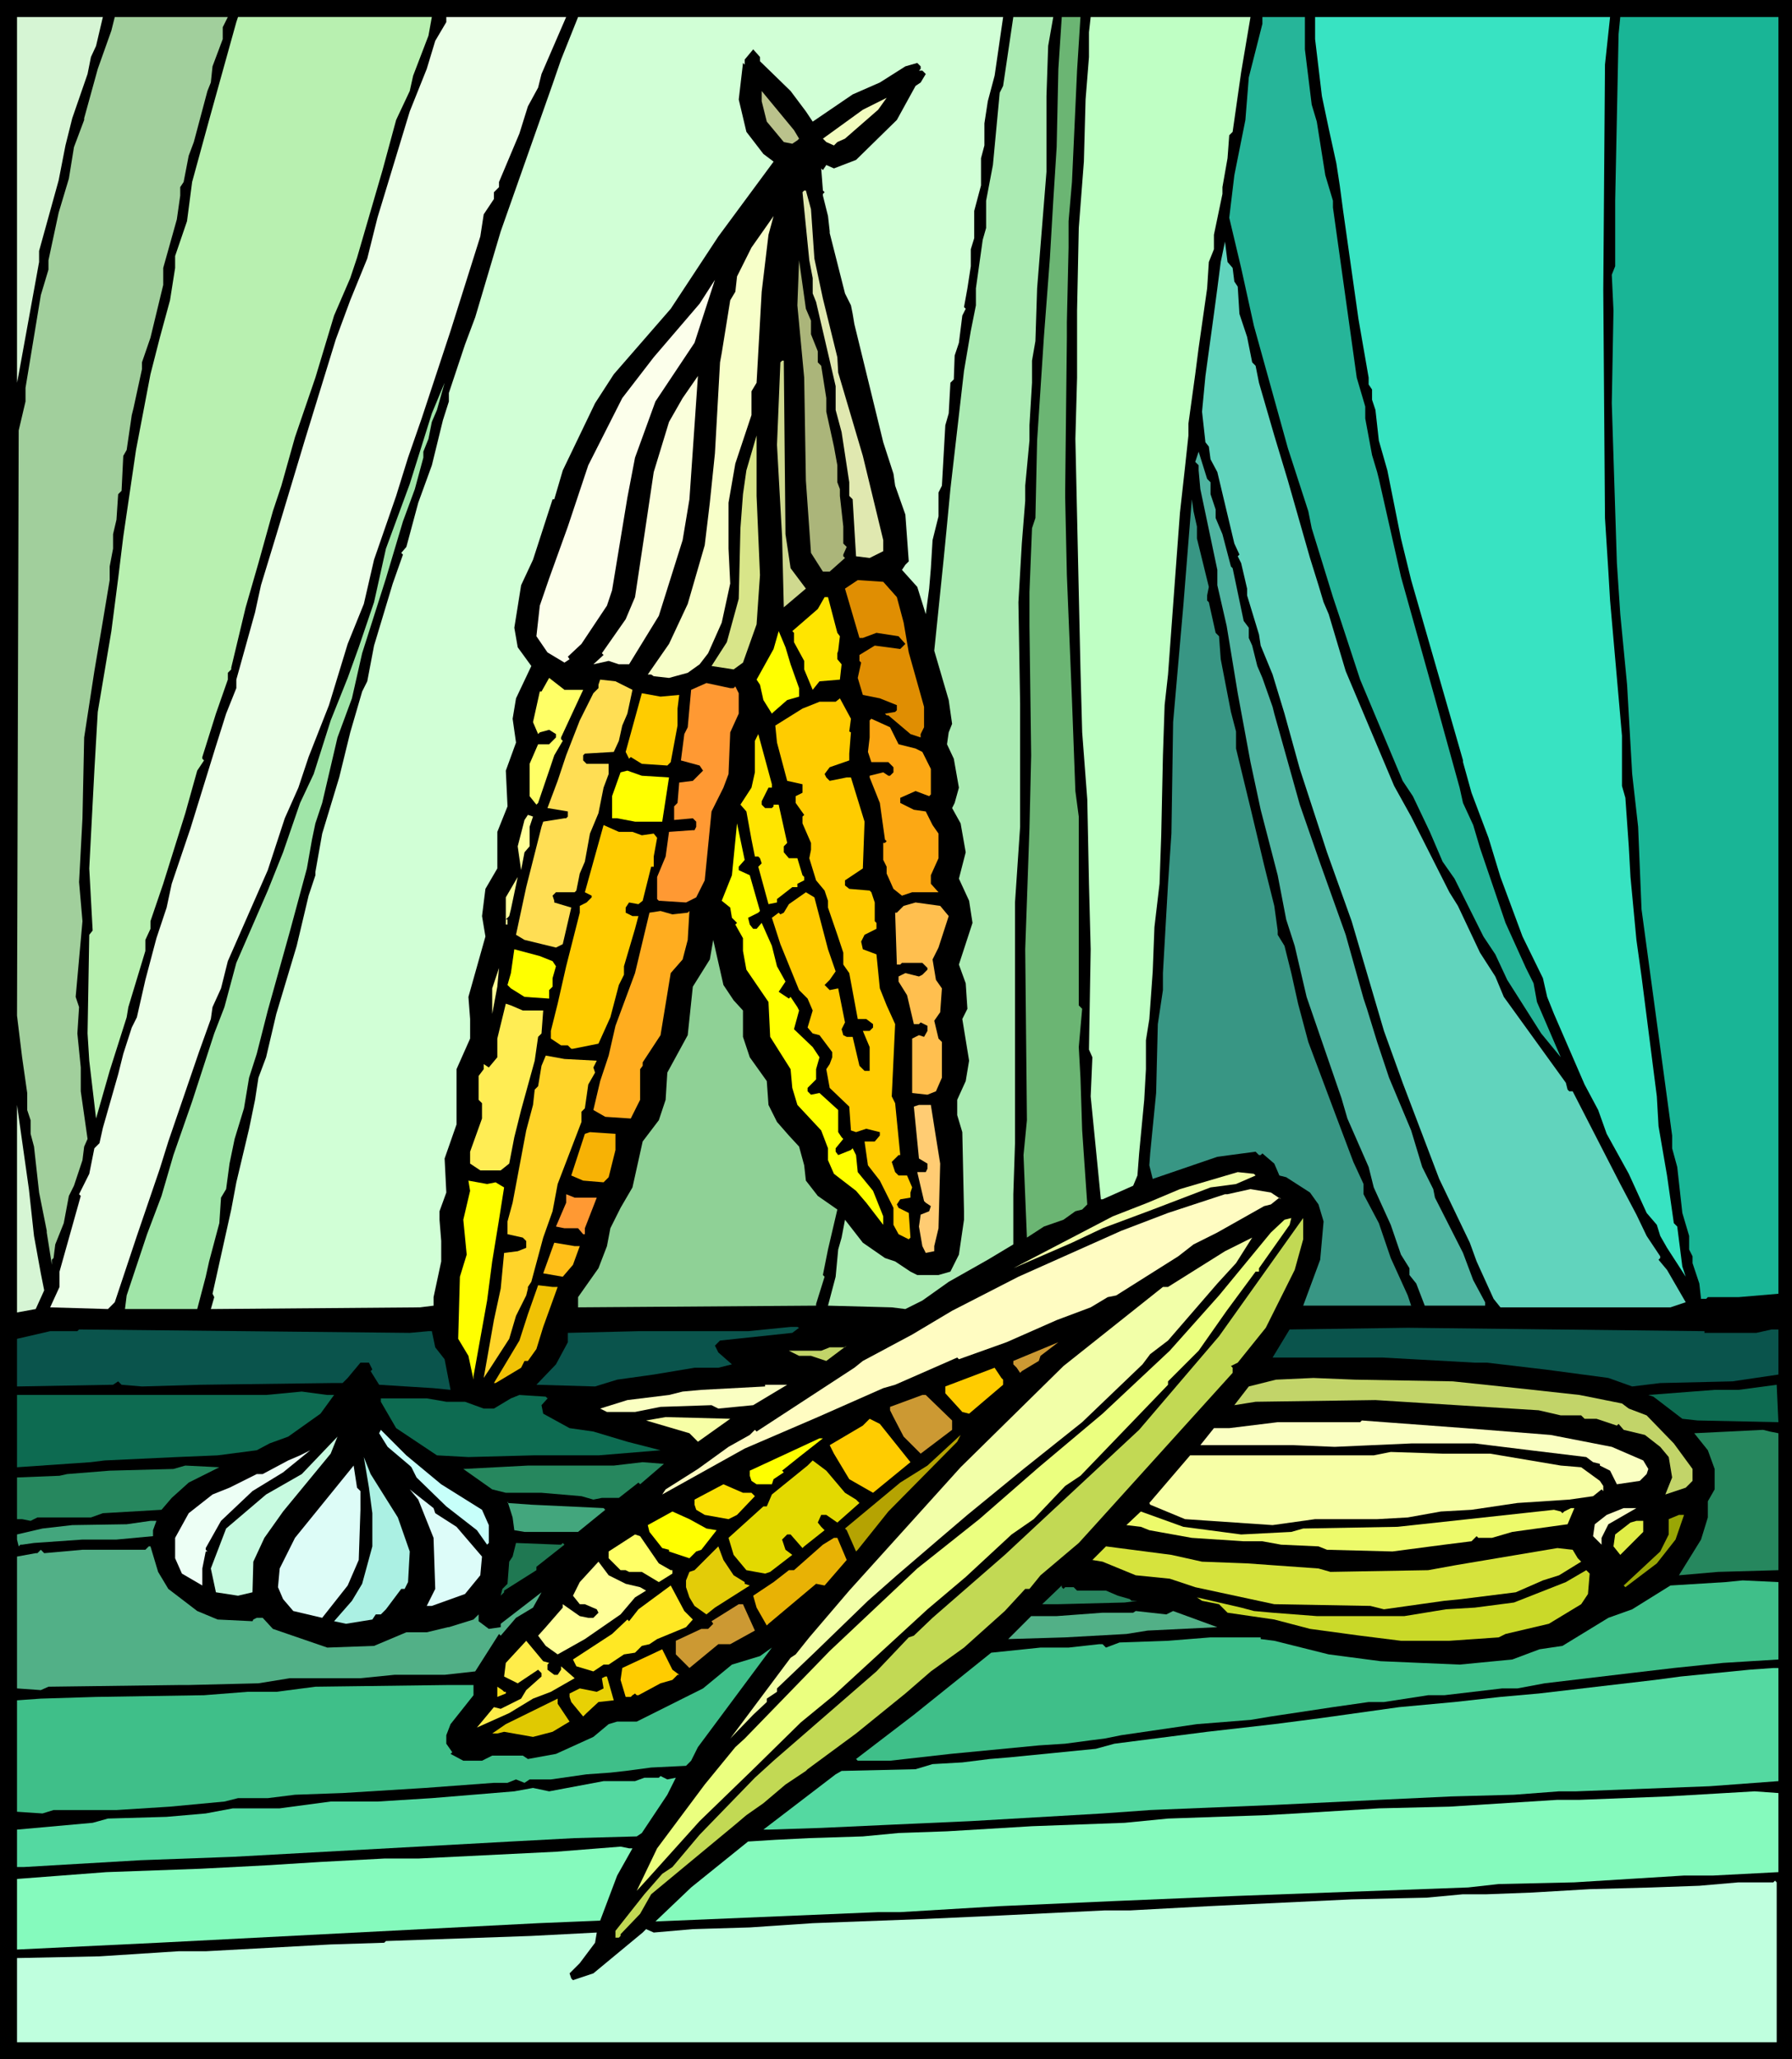 <svg xmlns="http://www.w3.org/2000/svg" fill-rule="evenodd" height="8.064in" preserveAspectRatio="none" stroke-linecap="round" viewBox="0 0 2108 2421" width="7.021in"><style>.pen1{stroke:none}.brush2{fill:#d6f5d4}.brush27{fill:#ffe500}.brush28{fill:#ff0}.brush29{fill:#ff6}.brush31{fill:#f93}.brush32{fill:#fc0}.brush34{fill:#ff9}.brush42{fill:#f2ffa8}.brush49{fill:#c93}.brush50{fill:#c2d469}.brush51{fill:#faffc2}.brush53{fill:#f7ffa6}.brush55{fill:#26875e}.brush64{fill:#43a67d}.brush71{fill:#52b087}.brush75{fill:#3fbf89}.brush79{fill:#54d9a1}</style><path class="pen1" style="fill:#000" d="M2108 2421H0V0h2108v2421z"/><path class="pen1 brush2" d="m113 54-6 13-4 20-18 52-8 32-8 41-23 83v13l-6 33-18 99-2 10V20h101l-8 34z"/><path class="pen1" style="fill:#a1cf9c" d="M262 32v14l-12 32-2 19-4 10-16 60-6 16-6 31-4 6v10l-4 28-16 57v20l-15 62-10 29v8l-10 46-2 8-6 41-4 7-2 41-4 4-2 30-4 17v17l-4 21v16l-8 48-10 59-12 78-2 95-4 75 4 46-8 89 4 12-2 31 4 40v28l8 56-4 9-2 16-10 30-6 12-6 32-10 25-2 16-2 2v6l-6-38v-2l-9-45-6-54-4-15v-16l-4-12v-20l-6-42-6-49 2-688 8-34v-16l18-109 9-30v-11l12-56 12-40 6-37 12-32v-2l16-58 16-45 4-16h133l-6 12z"/><path class="pen1" style="fill:#b8f0b0" d="m504 42-18 47-4 18-16 34-16 59-30 103-8 24-19 44-22 73-24 70-16 57-10 30-17 61-15 52-17 71v2l-4 4v8l-14 40-16 51v2l2 2-8 12-14 50-26 83-15 44v9l-6 13v13l-20 66-2 12-20 63-16 56-8-68-2-32 2-116 4-5-4-73 6-115 4-69 16-95 8-62 6-49 15-102 17-89 11-43 12-44 6-38v-14l14-41 6-46 20-73 32-115 2-6h228l-4 22z"/><path class="pen1" style="fill:#ebffe8" d="m637 87-4 16-12 22-10 32-24 57v6l-6 6v8l-12 18-4 26-35 111-34 103-16 46-14 45-26 75-12 52-19 47-22 72-24 61-12 36-16 36-20 61-47 107-8 32-10 22-2 14-14 39-36 105-10 32-27 79-26 78-8 8-68-2 11-24v-18l25-89-2-2 12-24 6-30 6-6 4-18 18-63 6-24 10-31 6-12 10-44 13-49 12-36 6-28 22-65 30-97 12-38 12-30v-10l22-79 7-32 18-59 34-113 36-117 17-46 20-49 12-48 38-125 20-50 10-33 13-22v-6h141l-29 67z"/><path class="pen1" style="fill:#d1ffd6" d="m1170 89-8 30-4 26v26l-4 15v32l-8 30v32l-4 13v20l-4 26-4 22 2 2-4 8-4 32-5 15-1 28-4 4-2 36-4 14-4 71-4 8v28l-7 28-2 33-2 24-4 30-10-32-18-20 4-6 4-4-4-55-12-34-2-14-12-37-34-139-2-12-2-10-7-14-18-71v-2l-2-18-6-24v-2l2-2-2-2-2-26 2 2 4-6 9 4 26-10 48-47 22-40 6-4 6-10-4-4h-4l2-2v-3l-4-4-14 4-30 19-32 14-47 32-8-12-18-24-36-35v-5l-8-9-10 12v6l-2-2-5 43 9 38 20 26 12 9-65 88-56 85-67 77-22 34-38 79-10 34h-2l-23 71-14 30-8 50 4 23 16 22-18 38-4 24 4 28-12 33 2 42-12 30v43l-14 24-4 32 4 24-20 71 2 26v23l-16 36v65l-14 40 2 40-8 22v10l2 25v24l-9 42v10l-16 2-246 2 4-14-2-4 22-99 6-32 15-63 7-34 4-26 9-24 12-51 24-80 14-59 8-24v-4l8-45 20-66 13-53 14-48 6-12 8-42 22-73 12-34-2-2 6-7 14-52 16-44 13-53 7-22v-10l19-57 12-32 30-101 61-173 10-29 20-50h500l-10 69z"/><path class="pen1" style="fill:#abebb3" d="m1233 54-2 59v89l-11 137-2 62-4 23v26l-3 50v18l-5 53v18l-4 50-4 69 2 119v145l-6 89v283l-2 60v59l-30 18-46 26-31 22-20 10-16-2-75-2 9-34 3-32 4-14 4-21 21 27 26 18 12 4 18 12 8 4h25l14-4 10-20 6-41v-10l-2-93-6-20v-18l10-22 4-24-8-49 6-12-2-30-8-22 16-49-4-26-12-26 8-31-6-34-10-18 3-6 5-18-6-34-8-17 2-14 4-10-4-28-17-58 11-107 4-41 4-42 16-139 8-47 6-30v-20l8-57 4-14v-32l8-42 8-85 4-8 12-81h47l-6 34z"/><path class="pen1" style="fill:#6bb573" d="m1267 83-6 131-4 46v31l-2 88v18l-2 180v8l2 91 6 147 4 107 4 30v222l4 4-4 45 2 36 2 62 6 87-6 6-8 2-14 10-23 8-20 13-4-97 4-41-2-201 5-142 2-86-2-152v-40l3-75 4-12 2-91 8-122 7-92 4-68 4-63 2-92 4-61h22l-4 63z"/><path class="pen1" style="fill:#bfffc4" d="m1460 85-10 70-4 4-2 27-6 34v8l-10 48v17l-6 15-2 31-4 28-6 42-4 31-8 58v14l-4 37-6 54-6 81-8 109-4 36-2 59-2 94-2 57-6 51-2 52-4 56-4 25v34l-2 36-6 63-2 26-5 12-36 16h-2l-12-121 2-46-4-9 2-118-2-77-2-99-6-79-2-74-6-271 2-72v-79l2-97 6-78 2-73 4-50V38l2-18h188l-11 65z"/><path class="pen1" style="fill:#26b599" d="m1535 58 8 65 6 20 10 63 9 30v8l28 200 10 34v14l8 43 6 20 2 8 26 115 40 143 11 40 18 65 4 18 12 26 8 27 30 88 24 53 9 18 4 22 28 65-23-28-40-63-14-30-14-21-34-68-14-20-15-35-20-42-12-18-50-119-22-67-10-30-25-81-4-20-24-74-40-144-15-68-14-59 6-50 13-65 4-50 16-63v-8h50v38z"/><path class="pen1" style="fill:#38e3c2" d="m1888 76-2 265 2 268 4 63 2 34 14 159v59l4 14 4 57 2 36 7 74 6 43 18 141 2 35 10 58 8 56 4 4 6 47 4 12-22-34-8-14-4-13-12-14-21-46-26-47-10-28-16-30-36-83-8-20-5-22-24-49-26-70-14-46-20-53-10-36v-2l-4-14-57-198-12-49-16-80-10-35-4-36-4-12v-12l-4-6v-8l-12-69-18-127-4-30-4-26-9-41-8-38-8-67V20h347l-6 56z"/><path class="pen1" style="fill:#19b596" d="m2092 1521-47 4h-36l-2 2h-6l-2-18-8-24v-8l-4-8v-16l-8-27-6-54-6-22v-15l-36-266-4-97-7-62-6-105-8-83-4-60-6-188 2-109-2-42 4-10v-77l4-196 2-20h186v1501z"/><path class="pen1" style="fill:#bac28c" d="m940 163-2 2-6 4-10-2-20-24-6-24v-12l38 46 6 10z"/><path class="pen1" style="fill:#f2fcbf" d="m994 163-9 4-4 4-9-4-4-4 47-34 28-14-10 14-39 34z"/><path class="pen1" style="fill:#e0e8b0" d="m954 246 4 58 10 47 17 69 1 18 29 98 8 33 16 66v13l-16 8-16-2-4-67-4-4v-16l-9-59-7-26v-28l-23-99-4-10v-18l-4-21-8-80 2-2h2l6 22z"/><path class="pen1" style="fill:#f7ffc9" d="m896 343-6 107-6 10v28l-19 57-8 46v54l2 41-10 46-16 36-10 13-14 10-22 6-18-2-3-2h-4l25-36 22-47 20-69 6-50 6-58 6-107 2-11 10-62 6-10 2-18 17-34 26-37-6 22-8 67z"/><path class="pen1" style="fill:#61d4bd" d="m1450 315 2 16 4 6 2 32 9 27 6 30 4 4 4 20 18 62 16 53 26 91 10 32 6 20 6 14 20 67 27 64 30 71 20 36 45 89 10 16 26 55 18 28 10 24 73 101 2 8 2 2h4l56 109 19 36 12 25 16 24v2l-2 2 10 12 22 38-18 6h-200l-8-10-20-44-8-22-36-75-43-113-22-61-38-129-29-81-32-98-18-65-14-46-14-34-2-13-14-46v-8l-7-30-4-8 2-2-6-13-20-84-8-15-2-15-4-5-4-36 4-42 10-73 4-30 4-31 5-24 3 24 6 7z"/><path class="pen1" style="fill:#abb57a" d="M954 377v16l8 20v13l4 4 6 38v16l9 41 4 22v20l3 8v8l4 36v20l4 4-4 9v2l2 2-18 16h-8l-14-22-6-85-2-121-8-85 2-53 8 57 6 14z"/><path class="pen1" style="fill:#fcffeb" d="m771 472-24 66-9 47-18 109-6 18-30 45-16 15 2 3-6 4-20-12-13-19 4-36 11-32 22-61 24-72 40-79 37-48 54-63 18-28-24 74-46 69z"/><path class="pen1" style="fill:#cfd98f" d="m924 628 6 40 18 24-26 22-2-83-6-108 4-97 2-2h2l2 204z"/><path class="pen1" style="fill:#faffdb" d="m803 635-28 89-35 57h-12l-12-4-18 4 12-11-2-2 28-40 11-26 11-73 11-74 18-59 16-28 18-26-10 145-8 48z"/><path class="pen1" style="fill:#a0e5a8" d="m508 496-4 20-6 15v7l-10 37-14 38-20 67-28 88-12 53-17 46-18 77-8 24-4 19-6 34-20 74-26 93-13 51-9 28-6 36-11 36-6 29-4 30-6 10-2 30-12 45-4 18-10 38h-85l2-16 24-72 17-45 14-48 22-63 26-80 12-31 14-52 37-85 18-45 20-58 16-34 20-63 20-50 13-36 18-53 14-63 28-76 26-83 15-36-9 32-6 14z"/><path class="pen1" style="fill:#d8e589" d="m894 676-4 58-16 45-11 8-26-4 18-28 14-51 2-83 3-40 4-28 12-41v71l4 93z"/><path class="pen1" style="fill:#4fb5a1" d="M1424 567v14l6 18v10l8 19 10 38 2 2 13 62 6 8v12l4 9 6 24 6 14 12 34 2 8 30 107 24 69 30 84 21 75 4 12 12 39 10 30 4 12 26 62 13 43 13 26 2 10 33 65 12 32 14 26v4h-71l-10-26-8-10v-8l-10-16-12-35-20-44-6-24-25-57-7-24-41-119-14-60-10-31-10-52-20-77-12-56-15-81-13-79-11-48v-18l-20-95-2-22v-6l-4-4 4-12 10 32 4 4z"/><path class="pen1" style="fill:#389684" d="M1408 619v14l14 57-2 10v6l2 2 8 36 4 4 2 27 12 62 6 23v20l17 70 16 67 12 48 4 29v5l8 13 8 32 8 36 8 30 4 15 33 88 20 53 12 26v12l18 34 14 41 20 44 4 12h-127l20-54 4-45-6-20-10-14-28-18-8-2-6-14-14-12-2 2h-2l-4-4-45 6-76 26-4-16 1-14 7-71 2-81 6-40v-20l6-105 4-59 2-131 12-137 10-125 2 14 4 18z"/><path class="pen1" style="fill:#e08e02" d="m1055 702 8 30 6 35 18 64v24l-4 8v4l-12-4-26-22h-2l-2-2 12-2 2-2v-6l-20-8-20-4-6-20 4-18-2-2v-7l18-11 30 4 6-6-8-9-26-4-16 6h-4l-17-58 15-10 30 2 16 18z"/><path class="pen1 brush27" d="m985 744 3 4-2 17-1 3v7l5 6-2 18-24 2-8 10-10-24v-10l-12-22v-11l-2-2 30-26 8-14h4l11 42z"/><path class="pen1 brush28" d="m930 781 10 28v10l-14 4-16 14-2 2-10-16-4-18-4-6 20-36 6-21 8 19 6 20z"/><path class="pen1 brush29" d="m686 811-26 56v2l2 2-10 17-4 12-15 44-2 2-8-10v-38l10-23h13l8-8v-4l-8-5-11 3-2 2-6-14 8-36h2l9-16 18 14h22z"/><path class="pen1" style="fill:#ffde54" d="m744 811-6 28-6 14-4 18-6 13-34 2-2 2v6l4 4h26v12l-6 16-6 30-10 24-6 33-6 14-4 20-2 2h-22l-4 4 2 6v2l20 6-10 43-8 4-37-9-10-6 12-56 18-71 2-6 25-4h2l2-2v-6l-24-4 12-32 10-30 16-41 16-32 6-6v-4l2-6 18 2 20 10z"/><path class="pen1 brush31" d="m863 809 2-2 4 8v24l-10 22-2 49-6 16-14 28-8 81-10 20-12 6-32-2-2-2v-26l10-24 4-29 28-2h2l2-4v-6l-4-4-22 2v-16l4-4 2-24 16-2 12-12-4-6-22-6 4-31 4-8 4-44 18-8 28 6h4z"/><path class="pen1 brush32" d="m799 817-2 16v20l-8 43-4 4-30-2-13-8-2 2-4-8 19-69 22 4 22-2zm200 43 2 1-2 25v8l-23 8-6 8 2 4 4 4 20-4h5l16 52-2 55-21 14v6l5 4 24 2 2 2 4 12v22l2 2v7l-14 7-4 8 2 9 16 6 4 40 8 20 10 22-4 85 4 8 6 61h-2l-8 8 4 12 4 4h10l6 14-2 6v6l-12 2-4 6 2 4 12 6 2 29-2 2-12-6-6-11v-20l-16-32-14-18-4-28h12l6-7v-4l-16-4-12 4-6-2-2-28-23-22-4-22 4-6 3-8v-6l-15-20-8-2-6-7 6-20-6-14-10-10-22-54-10-31 8-6 2 2 4-2 6-10 20-14 10 6 16 61 9 26-7 10-6 6 6 6 10-2 8 40-4 8 2 7 4 2h7l8 34 6 6h6v-28l-8-19h8l4-4v-4l-8-6h-10l-10-54-7-10v-14l-7-21-11-32v-8l-4-12-10-12-8-26 2-10v-8l-10-23v-8l2-2-10-14v-8l8-4v-10l-18-4-12-45-2-20 32-20 20-8h19l5-4 13 24-2 15z"/><path class="pen1" style="fill:#fca814" d="m1057 875 20 5 8 4 10 20v30l-2 2-16-6-18 8v6l16 8 14 2 8 16 7 10v29l-9 20v10l9 10h-31l-12 4-10-8-8-18v-8l-4-8v-20h2l2-2-2-2-6-43-12-30v-2l16-4 6 4h2l4-4v-6l-6-6h-20l-4-12 2-17v-20l2-2 22 10 10 20z"/><path class="pen1 brush27" d="M908 926h-4l-8 16v4l4 4h8l2-2v-2h6l10 45-4 4v7l6 7h10l6 20 2 2v4l-8 4v4h-6l-18 14v4l-10 2-12-44 4-4-2-6-2-2h-4l-4-20-6-33-7-8 13-20 4-18v-37l4-8 16 59v4z"/><path class="pen1 brush28" d="m787 914-8 52h-32l-21-4h-6v-26l10-28 8-2 17 6 32 2z"/><path class="pen1 brush34" d="M623 972v23l-6 7-4 21-4-28 8-31 4-6 6 2-4 12z"/><path class="pen1 brush28" d="M869 1019v4l13 6 12 42-2 2-12 6 2 8 4 5h4l6-7 12 27 6 24 10 18-8 12 12 8 2-2 8 12 2 4-6 22 22 21 8 12-4 14v12l-10 10v4l4 4 10-2 22 20v26l4 6 2 2-9 11v4l3 4 15-6 2-2 4 8 2 20 18 22 12 30v10l-20-26-12-14-26-20-7-16v-14l-8-21-28-30-6-20-2-22-24-38-2-41-26-38-4-22v-15l-9-16 2-2-6-6-2-12-10-8 12-30 6-61 9 43-7 8z"/><path class="pen1 brush32" d="m744 978 11 4 14-2 4 5-4 22v12h-3l-10 40-5 4-11-2-4 6v6l8 4h7l-4 15-13 44v10l-6 12-10 38-14 31-30 6h-2l-4-4h-8l-12-8v-9l8-32 10-44 16-63v-8l8-4 6-6v-2l-8-4 22-79 18 8h16z"/><path class="pen1 brush34" d="m599 1077-4 4h2v6h-2v-32l14-24-8 38-2 8z"/><path class="pen1" style="fill:#ffbf4f" d="m1116 1077-12 37-7 14 4 24 7 10-2 28-7 10 5 21 4 4v42l-7 16-10 4-18-2v-64l8-4 6 2 4-7v-6l-8-4-2 2h-6l-8-34-10-16v-6l8-4 16 4 4-2 6-6v-2l-6-6h-24l-2 2h-4l-2-61h2l8-8 14-4 29 4 10 12z"/><path class="pen1" style="fill:#ffad1f" d="m809 1073 2-2-2 34-6 23-14 16-12 73-21 32v4l-3 4v36l-11 22-30-2-14-8 8-34 10-30 8-35 23-62 17-71 13-2 14 4 18-2z"/><path class="pen1" style="fill:#8fd196" d="m863 1176 11 12v31l8 24 20 28 2 28 10 20 14 16 12 13 6 22 2 18 14 18 23 16-11 47-6 30 2 2-10 32v2l-280 2v-12l24-34 10-26 4-21 12-24 14-24 12-54 19-25 8-24 2-32 24-44 6-57 20-32 4-23 12 53 12 18z"/><path class="pen1 brush28" d="m650 1130 4 6-4 14v10l-4 4v10l-29-2-16-10-4-4 4-14 4-28 30 8 15 6z"/><path class="pen1 brush34" d="M579 1192v-30l8-24-2 22-6 32z"/><path class="pen1" style="fill:#ffed54" d="M615 1188h24l-2 27-4 4-4 28-16 58-8 32-6 31-10 8h-24l-12-8v-14l14-39v-18l-4-4v-28l6-8v-6l6 4 10-12v-22l10-41 6 2 14 6z"/><path class="pen1" style="fill:#ffd429" d="m702 1247-4 8 2 6-8 14-4 28-4 4v12l-28 73-6 32-11 31-14 52-4 6v2l-2 8-12 24-8 27-22 34-8 12 12-68 8-37 4-42 16-2 10-4v-8l-4-4-18-4v-15l6-22 16-85 8-30 2-18 4-4 4-24 5-12 22 4 38 2z"/><path class="pen1 brush2" d="m40 1453 8 44 4 20-10 22-22 4v-244l14 99 6 55z"/><path class="pen1" style="fill:#ffcc73" d="m1101 1337 5 31-2 76-5 21v6l-10 2-4-8-4-23 2-14 10-4 2-6-6-4-2-2-8-34h10l2-4v-6l-10-6-6-61 6-2h14l6 38z"/><path class="pen1" style="fill:#f7b205" d="m724 1352-8 32-6 6-24-2-14-6 16-49 6-2 30 2v19z"/><path class="pen1 brush42" d="m1477 1382-23 10-30 4-68 26-59 22-36 17-69 30 117-61 41-16 38-16 68-20 19 2 2 2z"/><path class="pen1 brush28" d="m583 1390 10 6-6 38-8 49-6 46-16 89v4l-6-28-12-20 2-73 8-26-4-41 8-34-2-12 22 4 10-2z"/><path class="pen1" style="fill:#fffcc2" d="m1507 1410-2-2-10 8-8 2-55 31-28 14-18 14-73 46-10 2-20 12-32 12-8 3-59 26-56 20-2-2-73 32-14 4-77 34-86 37-97 54 4-6 38-24 36-26 25-14 6-6 2 2 115-75 10-8 58-31 47-28 78-40 121-54 55-21 67-22h3l27-6 24 4 12 8z"/><path class="pen1 brush31" d="m702 1408-14 36v7h-2l-6-7h-16l-10-2 12-28v-10l10 4h26z"/><path class="pen1" style="fill:#ebff7f" d="M1481 1491v4h-4l-34 46-33 47-36 36v4l-103 107-18 12-37 39-26 18-54 50-45 38-110 101-39 32-56 55-63 61-63 70-11 12 24-50 56-75 36-44 11-10 100-103 103-97 73-58 70-61 75-63 79-74 58-65 61-74 16-15 8-2-2 8-36 51z"/><path class="pen1" style="fill:#c2d954" d="m1523 1493-34 68-33 41-8 4 2 2v6l-161 178-20 22-45 38-13 16h-5l-24 26-48 43-39 28-30 26-58 47-57 42-2 2-24 16-26 22-20 14-13 11-99 82-13 23-23 24v2l-2 2h-4v-8l34-43 21-24 12-8 32-38 65-67 22-20 121-105 38-40 6-2 22-21 85-74 158-147 94-110 99-139v25l-10 36z"/><path class="pen1 brush42" d="m1432 1509-58 67-21 16-9 12-71 68-69 55-66 54-34 29-49 42-34 30-63 61-44 42v4l-12 8v4l-16 15-27 28 71-95 6-4 16-20 47-55 131-145 121-119 117-93h6l67-42 32-16-19 30-22 24z"/><path class="pen1" style="fill:#ffbf19" d="m682 1465-8 22-12 14-23-4 13-36 24 4h6z"/><path class="pen1" style="fill:#f0c205" d="m656 1513-17 47-8 26-10 14h-4l-4 8-30 18h-2l30-50 10-31 12-34 17 2h6z"/><path class="pen1" d="m940 1561-8 6-85 9-6 6 4 8 16 14-16 4h-28l-48 8-43 6-26 8-69-2 23-24 14-26v-11l83-2h129l50-5h8l2 1zm1065 6h61l18-4h8v53l-54 8-85 2-33 4-28-10-75-10-68-8h-14l-109-6h-129l20-33 139-2 349 4v2zm-1501-2h4l4 19 11 14 7 36-20-2-64-4-10-16 2-2-4-8h-10l-15 18-6 6h-14l-153 2-69 2-24-2-4-4-6 4-113 2v-56l39-9h32l2-2 389 4 22-2z" style="fill:#0a544c"/><path class="pen1 brush49" d="m1222 1600-20 12-2 2-4-6-4-4v-4l53-22-21 16-2 6z"/><path class="pen1 brush50" d="M954 1594h-14l-12-6h38l10-4h18l2-2-24 18-18-6z"/><path class="pen1 brush32" d="M1180 1622v6l-40 34-8-2-20-22v-8l58-22 8 12 2 2z"/><path class="pen1 brush50" d="m1709 1624 76 8 73 8 50 10 8 6 21 8 32 33 22 30v14l-8 8-24 8 8-20-4-24-10-12-18-14-25-6-6-7-2 2-24-8h-14l-4-4h-24l-26-6-192-12-141 2-25 4 17-22 32-8 44-2 49 2 115 2z"/><path class="pen1 brush51" d="m886 1652-41 4-8-4-60 2-30 6h-33l-8-4 32-10 49-6 16-4 22-2 75-4v-2h26l-40 24z"/><path class="pen1" d="m1997 1670-18-2-34-26-6-2 78-6h28l45-6 2 44-95-2zm-1604-30-16 22-38 27-22 8-15 8-46 6-48 2-85 4-16 2-87 6v-85h293l42-4 30 4h8zm251 4 2-2-9 10 2 10 31 17 28 4 40 12 39 10-73 6h-77l-76 2-37-2-48-32-18-31v-4h54l23 4h22l22 8h12l20-12 10-4 31 2 2 2z" style="fill:#0d6b51"/><path class="pen1 brush49" d="M1120 1670v11l-37 28-20-20-12-23-4-8v-4l38-14h4l31 30z"/><path class="pen1 brush53" d="m821 1695-10-10-51-15 23-4 76 2-38 27z"/><path class="pen1 brush32" d="m1071 1719-44 36-28-16-18-30-5-10 39-23 8-8 12 6 36 45z"/><path class="pen1 brush51" d="m1824 1687 72 14 37 16 6 10-2 6-8 8-27 4-8-16-12-6v-2l-8-2-8-6-66-8-65-8h-75l-90 4-49-2h-109l16-20h18l57-7h97l2-2 121 9 101 8z"/><path class="pen1" style="fill:#c7fffa" d="m519 1745 48 30 8 18v21l-2 2-12-17-36-28-35-34-6-12-2-2-26-22-10-16 2-4 30 30 41 34z"/><path class="pen1 brush55" d="M2092 1685v161l-71 2-46 4 26-42 8-26v-19l8-14v-24l-8-22-16-20 81-4 8 2 10 2z"/><path class="pen1" style="fill:#b5a302" d="m1045 1777-36 45-2 2-11-25-2-2 65-54 32-20 39-36-4 8-81 82z"/><path class="pen1" style="fill:#c7fae0" d="m333 1777-22 31-13 28-1 36-17 4-26-4-6-28 18-47 47-40 42-24 42-44-8 20-56 68z"/><path class="pen1 brush28" d="m940 1713-20 16 2 2-12 8-2 6h-18l-6-4-2-6v-6l82-38h4l-28 22z"/><path class="pen1" style="fill:#edfff5" d="m297 1753-37 35-18 32v2l2 2h-2l-4 20v20l-24-14-8-18v-24l16-29 28-22 20-8 32-16h7l30-16 14-6 12-6-32 26-36 22z"/><path class="pen1 brush53" d="m1753 1709 83 14 24 2 22 16 4 6v6l-2-2-10 8-28 4-61 4-54 8-36 2-39 7-36 2h-73l-50 7-103-7-41-17-1-2 48-56h216l20-4 61 2h56z"/><path class="pen1" style="fill:#abf0e3" d="m468 1784 14 40-2 36-4 8h-4l-18 24-6 6h-6l-4 6-31 5-14-3 21-24 12-20 12-44v-39l-4-30-6-36 8 20 32 51z"/><path class="pen1" style="fill:#e3d900" d="m994 1755 13 8 4 4-26 23-13-9h-6l-4 9 4 5 4 4-24 19-2 2-14-16h-4l-6 6 4 12 8 6-26 20-6 2-22-4-15-18-6-20 41-37h4l6-14 42-34 6-6 16 12 22 26z"/><path class="pen1 brush55" d="m753 1745-2-2-23 18h-20l-10 2-14-4-47-4h-42l-16-4-34-24 76-4h101l34-4 25 2-28 24zm-531-2-20 18-12 14-69 4-14 5H44l-8 4-10-2h-6v-49l50-2 9-2 50-4 75-2 14-4 40 2-36 18z"/><path class="pen1" style="fill:#ddfcf7" d="M424 1753v22l-2 59-13 30-30 38-34-8-12-14-6-14 2-22 18-36 69-85 4 26 4 4z"/><path class="pen1" style="fill:#fae003" d="m884 1755 4 4-21 22-10 5-28-5-10-6-2-6v-6l34-18 23 10h10z"/><path class="pen1" style="fill:#ddfcf9" d="m512 1779 25 16 30 35-2 22-18 22-39 14h-6l10-20-2-60-18-45-10-12 28 22 2 6z"/><path class="pen1 brush64" d="m625 1769 85 4 2 2-32 26h-63l-12-2-2-15-6-19v2l28 2z"/><path class="pen1" style="fill:#edfa6b" d="m1844 1792-65 9-24 7h-16l-2-2-6 6-32 4-61 8-77-2-10-4-44-2-22-4h-22l-61-4-50-9-10-4-17-2 17-16 50 18 68 9 59-3 14-4 111-2 83-9 101-11 8 2 2 2 2-2 8-4h4l-8 19z"/><path class="pen1" style="fill:#faffc7" d="m1892 1792-8 16v8l-10-10 2-14 14-11 20-8h15l-33 19z"/><path class="pen1 brush28" d="m831 1797 12 2-18 23-6 2-8 8-24-8v-2l-8-2-15-19-2-8 29-16 20 9 20 11z"/><path class="pen1" style="fill:#99a605" d="m1971 1810-22 28-37 28-2-2 43-40 10-20v-18l12-5h6l-10 29z"/><path class="pen1 brush64" d="M180 1799v7l-43 4H97l-57 4-14 2h-2l-2 2-2-8v-6l30-7 35-4 64-1 28-4h7l-4 11z"/><path class="pen1" style="fill:#e0ed47" d="m1933 1801-27 27-8-10 2-14 18-14 7-2h8v13z"/><path class="pen1 brush29" d="m775 1838 14 8h2v4l-16 10-20-12h-15l-4-2h-6l-14-14v-8l31-20 6 2 22 32z"/><path class="pen1" style="fill:#e8b205" d="m996 1834-26 30-10-2-56 47-2 2-12-21-4-14 24-16 18-14h6l34-30 13-8h4l11 26z"/><path class="pen1" style="fill:#1f7852" d="m660 1816 2-2 2 2-33 26v4l-38 24v2l-4 4 2-8 6-6 2-26 4-6 4-16 51 2h2z"/><path class="pen1 brush71" d="m186 1848 12 20 34 26 24 10 41 2 1-2 4-2h7l12 13 64 22 55-2 38-16h24l25-6h1l29-9 6-6v8l12 9 14-2v-4l48-37-10 18-20 12-18 21-2-2-28 44-36 4h-59l-40 4h-83l-37 6-82 2h-10l-155 2-9 4-28-2v-155l22-4h2l4-4 4 4 45-4h74l4-4h2l9 30z"/><path class="pen1" style="fill:#e3cc08" d="m863 1852 13 8v2l6 2-41 26-10 8-14-10-6-10-4-12v-8l4-10 6-2 28-28 6 16 12 18z"/><path class="pen1" style="fill:#d6e33d" d="m1414 1836 53 2 84 6 14 4 115-2 33-6 119-20 18 2 6 10 4 4-26 16-19 6-32 14-64 8-20 2-71 10-16-4-113-2-93-20-30-10-40-4-39-16-12-2 16-16 77 10 36 8z"/><path class="pen1 brush34" d="m736 1862 17 4 7 4-13 8-17 20-42 29-32 18-14-10-9-12 9-10 20-23v-4l20 14 10 2h6l6-6-2-4-14-6h-6l-8-10 8-16 22-24 12 16 20 10z"/><path class="pen1" style="fill:#cad929" d="m1868 1874-8 12-38 23-51 12-8 4-58 4h-57l-48-6-59-8-42-11-55-8-10-10-20-4-6-4 52 12 15 4 22 2 52 4h103l49-8 34-2 46-6 61-24 24-14 4 4-2 24z"/><path class="pen1 brush75" d="m2092 1951-65 4-58 6-51 6-101 12-32 6h-18l-68 8h-19l-52 8h-18l-42 6-73 11-24 4-63 5-89 13-20 4-16 2-30 4-31 2-104 10-71 8h-38l-2-2 68-52 91-73 58-6h33l36-4h4l4 4 16-6 57-2 50-4h59v2l16 2 64 16 61 8 93 4 62-6 32-12 27-4 54-33 28-10 45-28 65-4 20-2 42 2v91z"/><path class="pen1" style="fill:#ffe824" d="m815 1904-8 9-34 14-9 6-9 2-8 8-13 2-18 12h-6l-12 8-20-6-4-8 46-30 18-17 2 2 11-14 38-28 16 30 10 10z"/><path class="pen1" style="fill:#29855f" d="m1251 1868 2-2h10l4 4h34l14 6 14 4 2 2h7l-15 2-78 2h-19l23-22v2l2 2z"/><path class="pen1 brush49" d="m888 1917-29 16h-14l-34 28-16-16v-16l30-14h8l6-6-2-3 32-20h5l14 31z"/><path class="pen1 brush71" d="m1380 1894 52 19-82 4-25 4-72 4-67 2-2 2 29-29h30l54-4h36l3-2 36 4 8-4z"/><path class="pen1" style="fill:#ffed4a" d="m646 1955-2 2v6l8 6h4l4-6v-4l16 14-28 16-21 8-28 17-38 17 20-24 8 2 24-12 6-10 18-16v-4l-4-4-24 16-16-8 2-16 24-26 20 24 7 2z"/><path class="pen1 brush75" d="m813 2070-6 6-41 2-30 4-18 2-28 2-42 6h-25l-6 4-10-4-10 4h-16l-81 6-97 6-56 2-32 4h-35l-16 4-64 6-63 4H63l-13 4-30-2v-131l28-2 65-2 127-2 51-4h34l46-6 156-2h30v12l-27 34-5 13v10l7 10-2 2 15 8h22l12-6h36l6 4 33-6 44-20 18-15 10-3h23l78-39 34-28 33-10 14-10-87 117-8 16z"/><path class="pen1 brush32" d="M799 1969h-2l-6 6-14 4-26 14h-2l-2-2-3 2-2 2h-6l-6-20 2-14 47-22 12 24 8 6z"/><path class="pen1 brush79" d="m2092 2094-81 6-157 6h-20l-53 4-74 2-85 4-123 6-146 6-56 4-155 9-89 4-87 4-62 2h-6l85-65 7-4 87-2 20-6 35-2 32-4 24-2 101-10 22-6 109-14 79-9 54-7 93-13 65-6 54-6 45-4 137-16 30-4 81-8 28-2h6v133z"/><path class="pen1" style="fill:#e8d105" d="m722 1999-18 2-14 13-4 4-14-17-2-6v-4l12-6 20 4 8-4-2-12 4-2h2l8 28z"/><path class="pen1" style="fill:#f5de17" d="M593 1989h2v2l-10 4v-12l6 4 2 2z"/><path class="pen1" style="fill:#e0c902" d="m670 2024-20 12-23 6-34-6-8 2h-6l16-11 61-30v6l14 21z"/><path class="pen1 brush79" d="m795 2090-10 20-30 45-6 4-73 2-75 4-327 18-109 4-137 8h-8v-44l89-8 18-5 69-2 46-4 32-6h55l60-8h55l64-4 97-8 22-4 19 4 64-12h37l11-4h17l2-2 8 4 10-2z"/><path class="pen1" d="m2092 2201-77 4h-34l-129 8-89 2-36 4-273 10-143 6-135 6-117 7h-26l-262 11 42-40 67-54 32-2 40-2 63-2 42-4 57-2 100-6 109-4 51-5 115-4 36-2 97-6 83-2 127-8h26l103-4 103-6 28 2v93zm-1348-28-18 32-20 53-73 3-447 23-166 8v-83l105-8 111-4 77-4 64-4 75-4h40l162-8 76-6 10 2h4z" style="fill:#85fabd"/><path class="pen1" style="fill:#bfffde" d="M2090 2401H20v-99l97-2 93-6h32l147-8 63-2 2-2 171-6 77-4-2 12-18 24-12 12 2 6 2 2 24-8 58-48 4-4 9 4 46-4 67-2 74-5 133-5 87-4 123-6h30l93-5 168-8 88-2 43-4h28l53-2 68-4 73-2 56-2 46-4h41l2-2 2 2v188z"/></svg>
